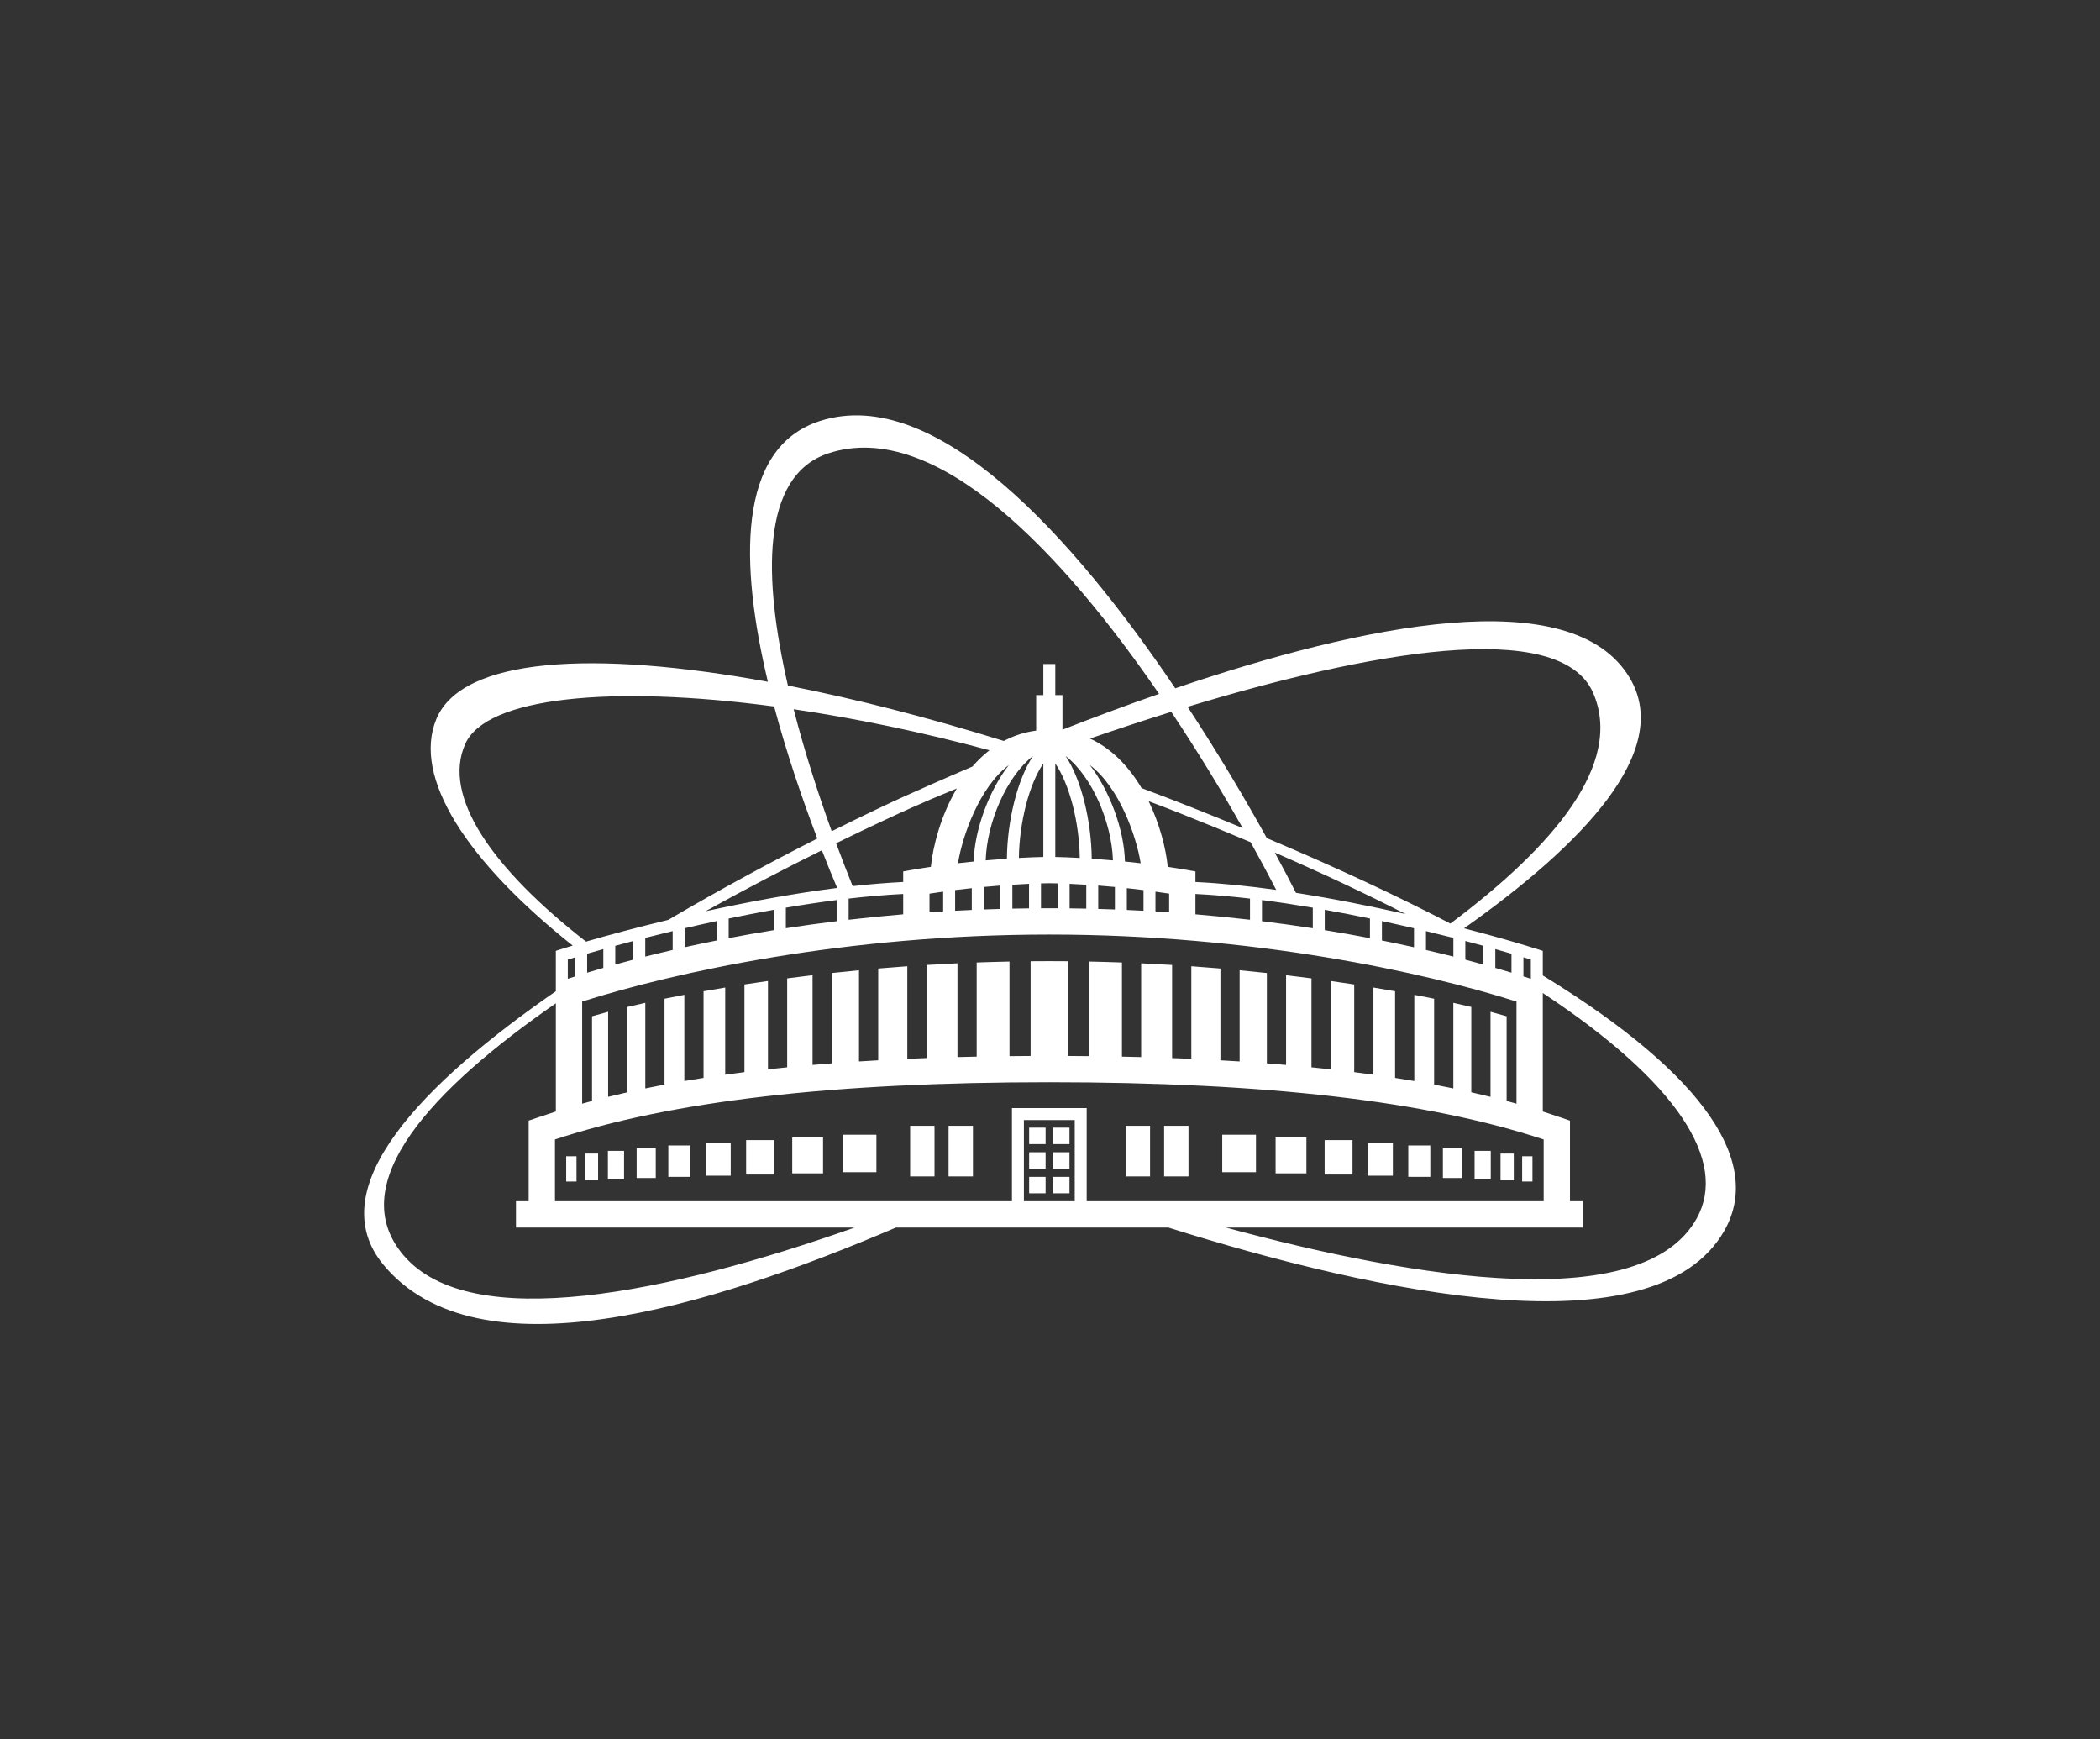 <?xml version="1.0" encoding="UTF-8"?>
<svg id="Layer_1" data-name="Layer 1" xmlns="http://www.w3.org/2000/svg" width="483" height="400" viewBox="0 0 483 400">
  <rect x="0" y="0" width="483" height="400" fill="#333333" stroke="none"/>
  <defs>
    <style>
      .cls-1 {
        fill-rule: evenodd;
      }

      .cls-1, .cls-2 {
        fill: #fff;
        stroke-width: 0px;
      }
    </style>
  </defs>
  <rect class="cls-2" x="130.222" y="265.91" width="2.372" height="5.807"/>
  <rect class="cls-2" x="134.519" y="265.289" width="3.044" height="6.159"/>
  <rect class="cls-2" x="139.815" y="264.669" width="3.717" height="6.511"/>
  <rect class="cls-2" x="146.429" y="264.05" width="4.394" height="6.861"/>
  <rect class="cls-2" x="153.718" y="263.429" width="5.065" height="7.216"/>
  <rect class="cls-2" x="162.326" y="262.812" width="5.739" height="7.566"/>
  <rect class="cls-2" x="171.608" y="262.191" width="6.415" height="7.92"/>
  <rect class="cls-2" x="182.213" y="261.573" width="7.087" height="8.27"/>
  <rect class="cls-2" x="193.812" y="260.952" width="7.76" height="8.622"/>
  <rect class="cls-2" x="209.332" y="258.903" width="5.605" height="11.642"/>
  <rect class="cls-2" x="218.17" y="258.903" width="5.605" height="11.642"/>
  <rect class="cls-2" x="236.703" y="259.329" width="3.784" height="3.784"/>
  <rect class="cls-2" x="236.703" y="264.988" width="3.784" height="3.78"/>
  <rect class="cls-2" x="236.703" y="270.648" width="3.784" height="3.78"/>
  <rect class="cls-2" x="350.094" y="265.91" width="2.371" height="5.807"/>
  <rect class="cls-2" x="345.122" y="265.289" width="3.047" height="6.159"/>
  <rect class="cls-2" x="339.155" y="264.669" width="3.719" height="6.511"/>
  <rect class="cls-2" x="331.865" y="264.05" width="4.394" height="6.861"/>
  <rect class="cls-2" x="323.904" y="263.429" width="5.064" height="7.216"/>
  <rect class="cls-2" x="314.62" y="262.812" width="5.738" height="7.566"/>
  <rect class="cls-2" x="304.665" y="262.191" width="6.411" height="7.92"/>
  <rect class="cls-2" x="293.388" y="261.573" width="7.086" height="8.27"/>
  <rect class="cls-2" x="281.114" y="260.952" width="7.76" height="8.622"/>
  <rect class="cls-2" x="267.748" y="258.903" width="5.605" height="11.642"/>
  <rect class="cls-2" x="258.911" y="258.903" width="5.603" height="11.642"/>
  <rect class="cls-2" x="242.2" y="259.329" width="3.782" height="3.784"/>
  <rect class="cls-2" x="242.2" y="264.988" width="3.782" height="3.78"/>
  <rect class="cls-2" x="242.2" y="270.648" width="3.782" height="3.78"/>
  <path class="cls-1" d="M354.843,224.328v-5.66l-.956-.305c-3.687-1.182-9.718-2.95-17.151-4.879,27.2-19.224,48.01-40.775,38.147-57.511-13.245-22.475-61.861-12.196-104.571,2.318-23.305-34.533-55.029-70.008-81.674-61.489-19.377,6.195-18.39,33.338-12.025,59.986-40.152-7.332-70.355-5.619-76.248,8.562-5.571,13.412,6.989,32.743,31.353,52.106-1.089.328-2.069.633-2.918.906l-.956.305-.001,7.334v1.958c-30.467,21.067-54.386,45.254-39.6,62.969,21.706,26.01,74.789,9.768,117.834-8.629h62.618c48.263,15.141,111.89,28.692,127.874.774,8.765-15.312-3.648-35.443-41.725-58.745ZM350.39,220.153c.604.185,1.175.36,1.704.525v4.411c-.547-.174-1.113-.357-1.704-.544v-4.392ZM343.925,218.269c1.323.37,2.564.726,3.716,1.064v4.359c-1.169-.357-2.411-.721-3.716-1.101v-4.322ZM337.027,216.397c1.443.38,2.827.749,4.147,1.111v4.308c-1.325-.37-2.707-.741-4.147-1.121v-4.298ZM348.794,230.332v23.485c-.751-.209-1.51-.416-2.271-.621v-19.478c-1.089-.322-2.327-.67-3.704-1.036v19.564c-1.453-.357-2.924-.709-4.421-1.047v-19.626c-1.296-.31-2.672-.628-4.131-.95v19.685c-1.453-.3-2.923-.593-4.418-.877v-19.752c-1.458-.298-2.98-.601-4.559-.901v19.835c-1.455-.249-2.926-.492-4.421-.724v-19.929c-1.609-.285-3.271-.571-4.982-.854v20.047c-1.455-.204-2.928-.401-4.419-.591v-20.163c-1.76-.271-3.566-.539-5.413-.8v20.32c-1.456-.16-2.931-.317-4.419-.466v-20.456c-1.906-.251-3.852-.492-5.839-.726v20.635c-1.455-.126-2.931-.244-4.419-.36v-20.779c-2.051-.222-4.14-.434-6.265-.636v20.973c-1.455-.091-2.933-.179-4.418-.261v-21.111c-2.197-.187-4.428-.362-6.692-.523v21.299c-1.458-.067-2.933-.123-4.42-.18v-21.411c-2.34-.146-4.715-.274-7.118-.385v21.569c-1.46-.039-2.93-.071-4.419-.103v-21.651c-2.487-.092-5.002-.165-7.545-.217v21.753c-1.605-.017-3.221-.032-4.857-.039v-21.787c-1.428-.014-2.862-.021-4.304-.021-1.441,0-2.875.007-4.301.021v21.787c-1.635.007-3.253.022-4.859.039v-21.753c-2.543.051-5.057.125-7.545.217v21.651c-1.486.032-2.957.064-4.419.103v-21.569c-2.404.111-4.777.239-7.118.385v21.411c-1.486.057-2.961.113-4.419.18v-21.299c-2.264.16-4.496.335-6.691.523v21.111c-1.486.082-2.962.17-4.419.261v-20.973c-2.127.202-4.213.414-6.265.636v20.779c-1.488.116-2.962.234-4.419.36v-20.635c-1.985.234-3.933.475-5.837.726v20.456c-1.491.148-2.964.305-4.42.466v-20.32c-1.849.261-3.652.529-5.412.8v20.163c-1.49.19-2.964.387-4.419.591v-20.047c-1.712.283-3.374.569-4.984.854v19.927c-1.494.234-2.965.477-4.42.726v-19.835c-1.579.301-3.1.604-4.557.901v19.752c-1.495.283-2.966.576-4.419.877v-19.685c-1.457.323-2.836.64-4.13.95v19.626c-1.497.338-2.968.69-4.42,1.047v-19.564c-1.376.367-2.617.714-3.705,1.036v19.478c-.76.205-1.519.411-2.269.621v-23.485c21.26-6.745,60.59-15.412,107.448-15.412s86.19,8.666,107.452,15.412ZM135.045,223.692v-4.359c1.152-.338,2.394-.694,3.718-1.064v4.322c-1.307.38-2.546.744-3.718,1.101ZM141.512,221.816v-4.308c1.321-.362,2.705-.732,4.148-1.111v4.298c-1.442.38-2.824.751-4.148,1.121ZM148.411,219.988v-4.301c2.013-.515,4.12-1.039,6.303-1.561v4.339c-2.201.51-4.302,1.017-6.303,1.523ZM258.734,198.126c-.157-7.457-3.687-16.552-8.08-22.19,6.854,5.186,10.726,16.478,11.701,22.588-1.234-.145-2.443-.278-3.621-.398ZM263.007,204.692v4.758c-1.269-.066-2.544-.131-3.832-.187v-5.012c1.239.131,2.52.276,3.832.441ZM255.981,197.864c-1.729-.154-3.364-.283-4.884-.388-.079-8.737-2.423-18.276-6.009-23.617,6.071,4.703,10.597,15.21,10.893,24.005ZM256.426,203.977v5.177c-1.27-.049-2.547-.092-3.835-.126v-5.377c1.207.092,2.493.2,3.835.325ZM248.343,197.306c-2.285-.127-4.201-.196-5.625-.223v-21.505c3.283,4.795,5.519,13.572,5.625,21.728ZM249.843,203.463v5.497c-1.27-.024-2.549-.046-3.834-.061v-5.642c1.114.049,2.399.116,3.834.207ZM243.26,203.155v5.721c-.64-.002-1.276-.007-1.918-.007-.641,0-1.277.005-1.916.007v-5.721c1.203-.031,1.884-.036,1.916-.036.032,0,.715.005,1.918.036ZM239.968,197.083c-1.422.027-3.34.097-5.627.223.109-8.155,2.345-16.932,5.627-21.728v21.505ZM236.677,203.256v5.642c-1.287.015-2.562.037-3.832.061v-5.497c1.432-.091,2.72-.158,3.832-.207ZM231.59,197.476c-1.521.104-3.156.233-4.884.388.293-8.794,4.821-19.303,10.894-24.005-3.586,5.341-5.931,14.88-6.01,23.617ZM230.094,203.652v5.377c-1.286.034-2.563.076-3.833.126v-5.177c1.342-.126,2.626-.234,3.833-.325ZM223.952,198.126c-1.177.12-2.384.253-3.619.398.977-6.11,4.845-17.402,11.702-22.588-4.396,5.638-7.926,14.733-8.082,22.19ZM214.098,199.351c-2.092.31-4.223.661-6.363,1.053v2.43c-3.765.183-7.666.508-11.63.949-1.166-2.895-2.458-6.219-3.804-9.853,8.071-3.948,14.252-6.776,17.221-8.112,2.829-1.272,6.396-2.797,10.544-4.487-.066.112-.131.222-.197.334-3.421,5.933-5.26,12.685-5.771,17.685ZM216.929,205.054v4.551c-1.054.064-2.103.133-3.144.202v-4.293c1.063-.165,2.111-.32,3.144-.46ZM207.735,205.588v4.68c-4.319.362-8.504.781-12.55,1.251v-4.869c4.282-.498,8.494-.862,12.55-1.062ZM219.678,204.692c1.314-.165,2.595-.31,3.834-.441v5.012c-1.288.057-2.566.121-3.834.187v-4.758ZM223.655,176.289c-6.246,2.662-11.567,5.023-15.616,6.845-3.032,1.365-9,4.158-16.746,8.034-3.022-8.375-6.209-18.142-8.753-28.066,14.142,2.076,29.407,5.225,45.036,9.441-1.384,1.07-2.692,2.321-3.922,3.746ZM192.547,204.204c-10.214,1.288-20.696,3.256-30.271,5.362,9.682-5.381,18.936-10.151,26.753-14.025,1.26,3.221,2.452,6.14,3.518,8.663ZM192.436,206.984v4.864c-4.045.498-7.946,1.042-11.693,1.621v-4.728c3.891-.663,7.811-1.259,11.693-1.757ZM177.994,209.22v4.685c-3.619.586-7.087,1.205-10.398,1.839v-4.509c3.397-.707,6.879-1.387,10.398-2.015ZM164.845,211.817v4.467c-2.561.513-5.023,1.032-7.381,1.556v-4.369c2.39-.557,4.858-1.111,7.381-1.655ZM298.07,205.327c-1.379-2.719-3.014-5.833-4.873-9.257,10.947,4.758,20.983,9.483,30.102,14.14-7.916-1.797-16.56-3.531-25.229-4.883ZM325.223,213.472v4.369c-2.357-.524-4.819-1.044-7.381-1.556v-4.467c2.525.544,4.992,1.098,7.381,1.655ZM315.09,211.236v4.509c-3.312-.635-6.78-1.253-10.4-1.839v-4.685c3.521.628,7.004,1.308,10.4,2.015ZM301.942,208.741v4.728c-3.746-.578-7.647-1.123-11.691-1.621v-4.864c3.882.498,7.8,1.094,11.691,1.757ZM293.531,204.652c-6.339-.884-12.627-1.532-18.582-1.818v-2.43c-2.138-.392-4.269-.743-6.361-1.053-.438-4.284-1.855-9.853-4.401-15.092,2.423.903,4.844,1.831,7.255,2.786,5.598,2.218,10.996,4.431,16.201,6.638,2.246,4.034,4.218,7.735,5.888,10.97ZM287.5,206.65v4.869c-4.044-.47-8.23-.889-12.55-1.251v-4.68c4.058.199,8.273.564,12.55,1.062ZM268.901,205.514v4.293c-1.04-.069-2.089-.138-3.146-.202v-4.551c1.037.14,2.084.295,3.146.46ZM327.974,218.466v-4.339c2.182.523,4.288,1.047,6.302,1.561v4.301c-2.002-.502-4.103-1.012-6.302-1.523ZM366.437,159.382c6.992,16.231-9.07,35.221-32.846,53.011-12.238-6.362-26.283-12.921-42.22-19.648-4.906-8.859-11.122-19.389-18.222-30.195,40.885-12.411,85.678-20.825,93.288-3.168ZM285.812,190.423c-3.876-1.603-7.857-3.214-11.947-4.835-3.765-1.491-7.536-2.94-11.299-4.345-3.209-5.411-7.224-9.244-11.866-11.391,5.992-2.074,12.274-4.151,18.686-6.146,6.24,9.348,11.813,18.584,16.426,26.716ZM190.579,104.238c24.872-8.114,54.075,23.421,76.006,55.334-7.728,2.691-15.215,5.492-22.217,8.235v-7.954h-1.65v-7.148h-2.75v7.148h-1.649v8.17c-2.632.344-5.12,1.142-7.441,2.378-17.382-5.399-34.194-9.708-49.66-12.74-5.594-24.359-6.437-48.268,9.361-53.423ZM107.031,171.04c4.83-10.726,33.524-13.552,71.02-8.567,2.925,10.981,6.593,21.61,9.932,30.363-9.78,4.962-21.854,11.391-34.279,18.71-7.417,1.783-13.954,3.553-18.923,4.999-21.571-16.805-33.185-33.439-27.752-45.505ZM130.593,220.678c.528-.165,1.099-.34,1.703-.525v4.392c-.59.187-1.157.37-1.703.544v-4.411ZM92.93,288.817c-14.31-16.56,6.758-38.583,34.913-58.088v24.889c-1.427.455-2.834.921-4.215,1.399l-2.035.701v18.533h-2.921v6.048h77.897c-42.988,15.178-88.153,24.439-103.638,6.517ZM247.189,276.251h-11.692v-18.665h11.692v18.665ZM249.939,276.251v-21.417h-17.192v21.417h-105.106v-14.206c26.789-8.849,64.018-13.159,113.701-13.159s86.914,4.31,113.702,13.159v14.206h-105.105ZM390.262,280.162c-12.317,22.337-64.171,14.087-108.324,2.137h82.078v-6.048h-2.924v-18.533l-2.034-.701c-1.382-.478-2.788-.944-4.216-1.399v-27.251c30.982,20.475,42.636,38.71,35.42,51.796Z"/>
</svg>